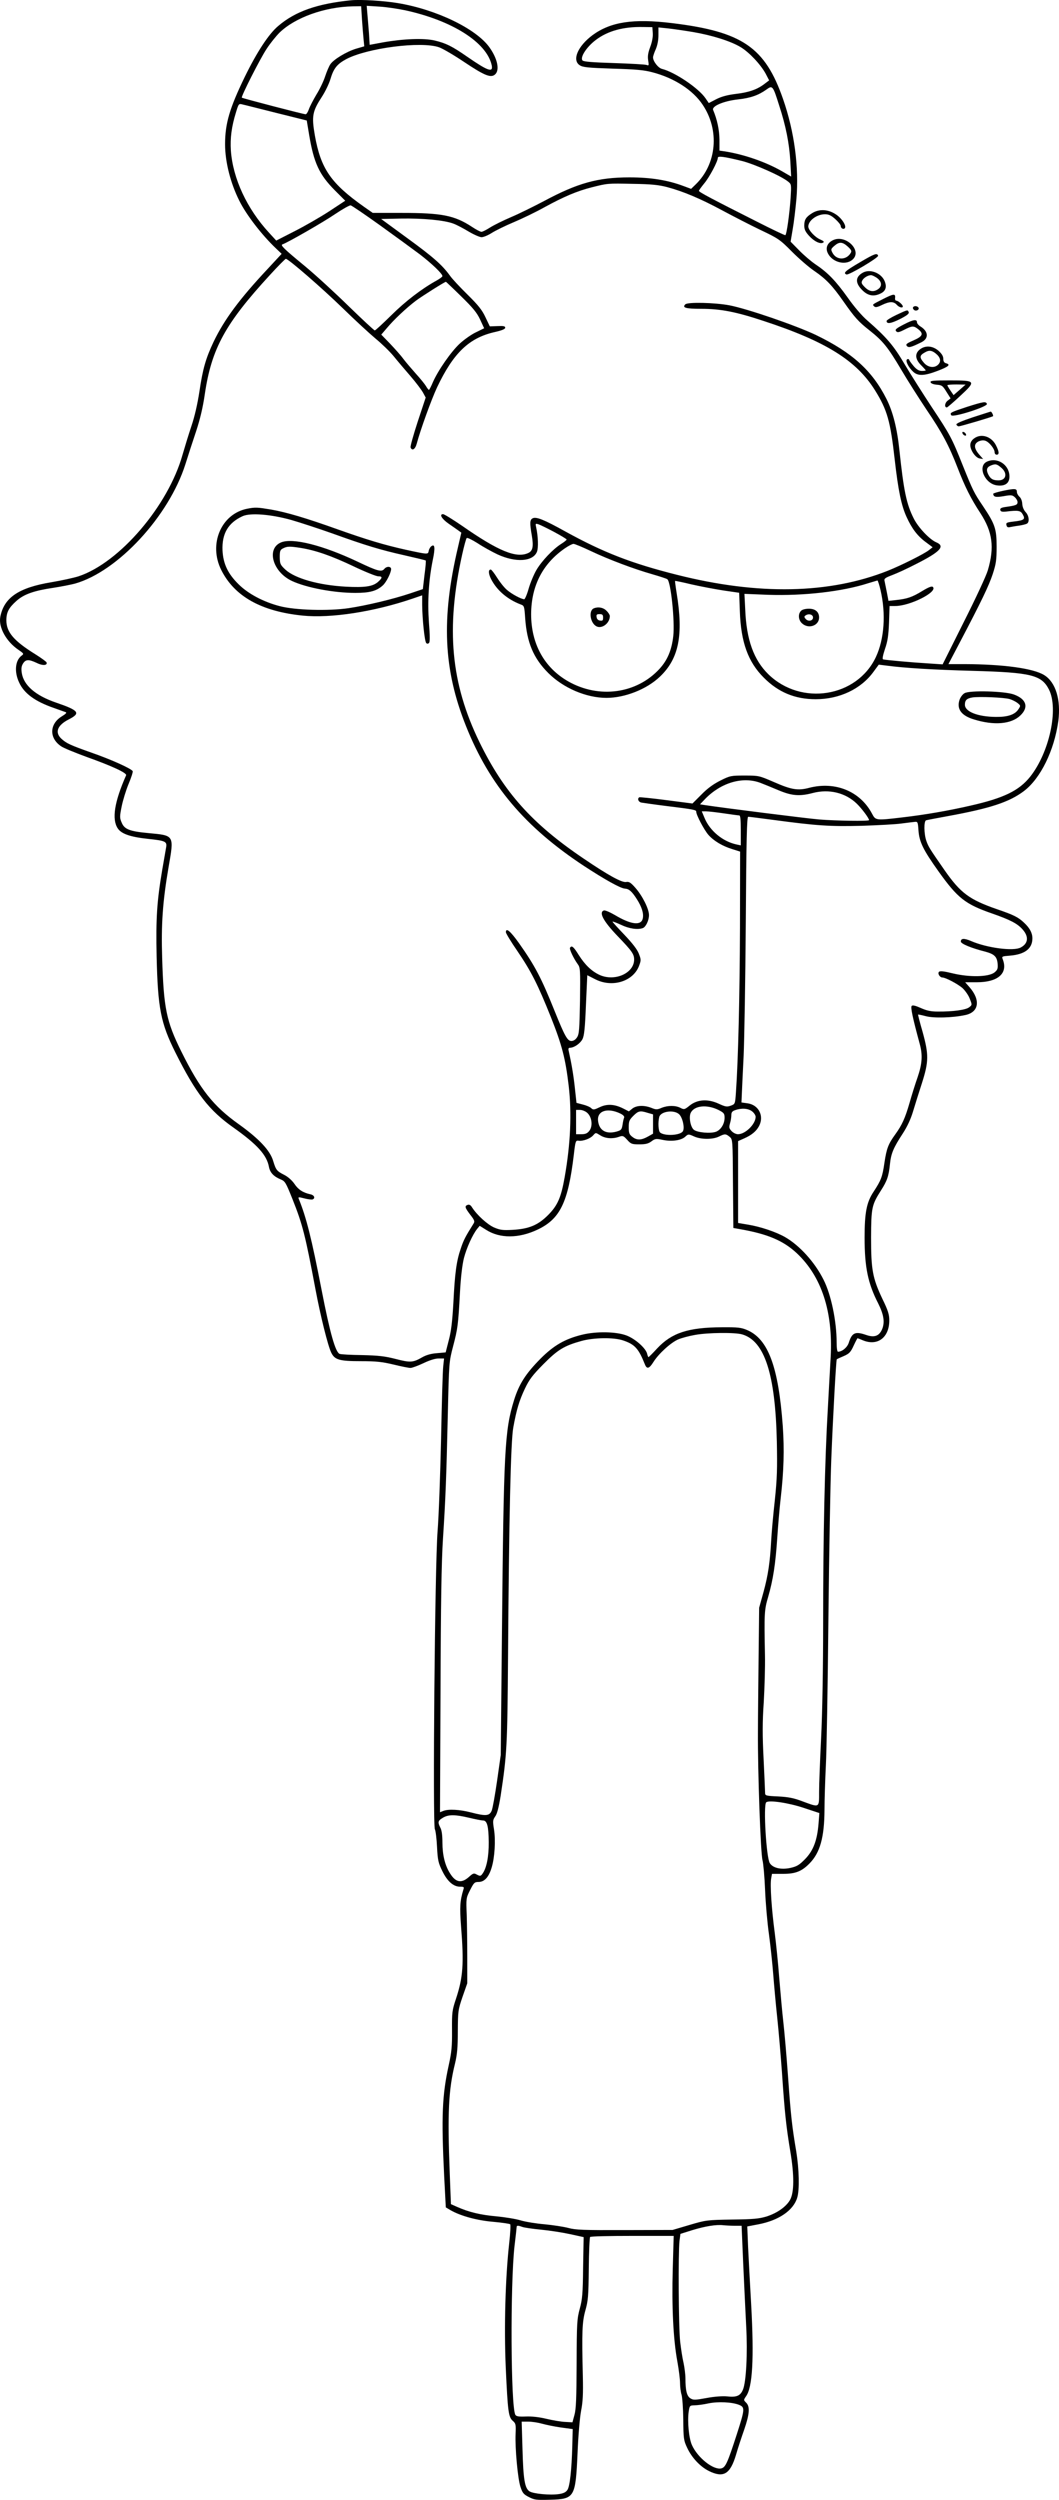 <?xml version="1.0" encoding="UTF-8"?>
<svg xmlns="http://www.w3.org/2000/svg" version="1.0" viewBox="0 0 784.416 1850.491" preserveAspectRatio="xMidYMid meet">
  <g transform="translate(-49.286,1942.592) scale(0.1,-0.1)" fill="#000000" stroke="none">
    <path d="M3095 19424 c-251 -25 -415 -82 -542 -191 -70 -59 -157 -192 -247 -376 -112 -231 -146 -344 -146 -499 0 -130 40 -288 106 -419 51 -103 166 -252 269 -350 l44 -42 -102 -110 c-212 -226 -323 -377 -402 -541 -58 -123 -80 -199 -105 -368 -14 -91 -35 -185 -60 -258 -21 -63 -50 -158 -65 -210 -106 -378 -466 -799 -770 -900 -34 -11 -125 -31 -202 -44 -242 -40 -351 -114 -378 -257 -14 -76 43 -181 134 -243 42 -29 42 -30 22 -45 -46 -36 -53 -119 -17 -196 37 -82 118 -141 256 -189 41 -15 82 -29 90 -32 9 -3 0 -13 -28 -30 -93 -56 -97 -161 -7 -222 18 -13 102 -47 186 -78 191 -68 303 -120 296 -137 -87 -197 -107 -325 -62 -393 27 -41 94 -64 227 -78 123 -13 138 -19 132 -59 -2 -12 -15 -87 -29 -167 -40 -236 -48 -360 -42 -645 9 -382 30 -492 139 -710 151 -302 249 -429 433 -558 173 -123 244 -201 260 -289 8 -42 35 -71 86 -92 34 -14 39 -24 87 -143 77 -193 96 -270 172 -673 36 -192 91 -414 116 -466 26 -54 59 -64 221 -64 113 0 157 -5 241 -25 57 -14 113 -25 125 -25 13 0 55 16 96 35 46 22 87 35 113 35 l40 0 -6 -57 c-4 -32 -11 -274 -16 -538 -6 -264 -17 -572 -26 -685 -20 -254 -37 -2172 -20 -2205 6 -11 13 -70 16 -131 5 -99 10 -119 39 -178 37 -76 82 -116 131 -116 29 0 32 -2 25 -22 -25 -83 -28 -127 -17 -272 22 -277 15 -377 -38 -537 -28 -84 -30 -99 -29 -232 1 -119 -3 -161 -24 -257 -49 -222 -56 -380 -34 -825 l12 -229 39 -23 c76 -42 194 -74 315 -84 64 -6 119 -14 123 -18 4 -3 1 -65 -7 -136 -29 -257 -39 -625 -26 -924 15 -327 20 -367 52 -395 22 -19 24 -27 21 -95 -5 -106 16 -334 36 -394 15 -45 23 -55 62 -75 40 -21 56 -23 157 -20 183 5 189 16 204 348 5 126 17 263 26 310 13 65 16 125 13 255 -8 333 -5 403 19 489 20 71 23 104 25 307 1 126 6 232 10 236 4 5 145 8 313 8 l306 0 -7 -245 c-8 -280 4 -523 34 -684 11 -61 20 -133 20 -160 0 -28 5 -67 11 -86 6 -19 12 -102 13 -185 1 -140 3 -154 28 -207 34 -74 97 -141 161 -173 109 -54 159 -24 202 121 14 49 42 133 61 187 39 114 43 168 14 197 -20 20 -20 20 -1 48 48 66 60 278 38 677 -9 154 -19 348 -23 430 l-6 150 84 16 c150 29 258 103 286 197 18 59 14 210 -7 341 -31 184 -40 259 -61 555 -11 153 -27 335 -35 405 -8 69 -21 215 -30 323 -8 109 -24 262 -34 340 -23 174 -35 353 -26 399 l6 34 82 0 c92 0 138 18 196 77 78 79 110 192 111 398 0 74 5 221 10 325 6 105 14 593 19 1085 5 492 15 1021 21 1175 12 312 36 745 41 749 2 2 26 13 52 24 41 18 51 29 73 77 14 30 27 55 29 55 1 0 19 -7 38 -15 110 -46 197 20 197 147 0 43 -9 73 -50 157 -74 156 -85 217 -85 456 1 223 5 241 74 350 45 70 57 105 66 195 8 78 26 120 94 224 34 52 60 108 77 165 14 47 44 142 66 210 51 160 51 211 4 381 -20 68 -34 125 -33 126 1 1 27 -4 57 -12 59 -16 199 -12 292 8 103 21 116 112 30 209 l-30 34 87 0 c156 0 231 66 192 168 -9 24 -8 24 53 29 110 9 166 52 166 128 0 40 -20 77 -62 116 -42 40 -75 57 -201 100 -205 71 -270 120 -388 289 -110 158 -119 173 -134 215 -19 53 -20 149 -2 154 6 2 80 16 162 31 312 57 453 103 562 185 124 94 225 301 255 519 20 157 -19 287 -105 340 -81 50 -304 80 -590 81 l-119 0 83 158 c164 312 216 421 245 508 25 77 29 104 29 204 0 132 -12 167 -102 301 -65 96 -73 112 -148 298 -83 208 -94 228 -233 437 -65 99 -154 239 -198 313 -81 138 -134 200 -276 324 -40 34 -99 103 -146 170 -88 123 -146 184 -237 245 -33 22 -88 69 -123 105 l-63 64 15 89 c9 49 21 151 28 227 20 236 -15 499 -99 740 -133 383 -302 499 -823 562 -287 35 -454 9 -588 -89 -109 -81 -154 -185 -95 -223 23 -15 60 -19 243 -25 171 -5 231 -10 295 -27 162 -42 301 -132 373 -241 126 -188 104 -438 -52 -589 l-34 -33 -54 20 c-119 45 -245 65 -403 65 -233 0 -384 -42 -632 -175 -76 -40 -185 -94 -244 -119 -59 -25 -129 -60 -156 -77 -28 -18 -56 -32 -64 -32 -8 0 -39 16 -69 36 -131 86 -224 104 -524 104 l-212 0 -63 44 c-248 175 -322 283 -366 530 -25 145 -18 178 55 290 23 36 50 92 60 125 24 81 49 112 117 149 157 83 556 134 688 88 28 -10 110 -58 183 -107 154 -103 201 -122 232 -94 36 32 18 117 -42 201 -99 138 -394 280 -678 327 -100 17 -277 28 -345 21z m79 -141 c4 -54 9 -121 12 -149 l5 -51 -62 -18 c-71 -22 -167 -80 -190 -116 -9 -13 -26 -53 -38 -89 -12 -37 -41 -97 -65 -135 -23 -39 -48 -87 -55 -107 -7 -21 -18 -38 -24 -38 -16 0 -468 118 -473 123 -7 7 134 286 183 360 25 39 69 94 97 122 115 111 333 190 543 194 l61 1 6 -97z m319 67 c350 -76 605 -238 642 -407 12 -57 -28 -43 -180 62 -115 80 -159 101 -242 121 -81 19 -232 13 -385 -14 l-97 -18 -5 85 c-4 47 -9 113 -12 145 l-5 59 94 -6 c52 -3 137 -16 190 -27z m1835 -169 c2 -28 -5 -66 -19 -103 -16 -43 -20 -69 -15 -99 6 -37 5 -41 -11 -34 -10 4 -118 10 -240 14 -159 5 -226 10 -235 19 -21 22 29 100 98 152 88 67 204 99 349 96 l70 -1 3 -44z m297 8 c141 -24 279 -67 354 -112 63 -38 147 -127 185 -196 l26 -50 -33 -25 c-54 -42 -117 -64 -212 -75 -64 -8 -106 -19 -146 -39 l-56 -29 -24 35 c-51 75 -227 194 -323 218 -28 7 -66 56 -66 85 0 9 9 36 20 60 12 28 20 66 20 103 l0 59 68 -7 c37 -4 121 -16 187 -27z m639 -543 c50 -153 75 -281 83 -414 l6 -113 -69 40 c-119 68 -277 123 -420 146 l-42 6 0 82 c-1 73 -17 148 -47 219 -11 28 77 66 184 78 93 10 152 31 211 73 45 33 48 29 94 -117z m-3724 -56 l225 -56 17 -102 c35 -212 75 -298 191 -415 l77 -77 -120 -79 c-66 -43 -181 -109 -256 -147 l-135 -69 -54 59 c-163 177 -267 400 -282 607 -6 92 5 178 38 284 19 63 21 65 47 58 15 -3 128 -32 252 -63z m3450 -356 c93 -24 288 -110 340 -152 25 -20 25 -21 19 -122 -8 -117 -29 -269 -39 -275 -3 -2 -98 43 -210 100 -331 167 -430 219 -430 228 0 5 18 29 39 55 38 45 101 163 101 190 0 15 46 9 180 -24z m-556 -193 c120 -32 246 -85 406 -171 80 -43 208 -109 285 -146 133 -63 145 -71 235 -162 52 -52 126 -116 165 -142 86 -59 134 -109 215 -225 84 -120 111 -150 195 -216 98 -78 134 -122 233 -289 47 -80 132 -213 188 -297 115 -169 166 -265 230 -430 54 -140 98 -228 169 -336 90 -139 105 -252 55 -422 -11 -39 -91 -211 -178 -383 l-157 -314 -105 7 c-119 7 -319 25 -336 30 -7 2 -2 28 14 77 20 57 26 99 30 196 l4 122 42 0 c110 0 316 104 279 141 -8 8 -31 -1 -79 -30 -75 -46 -112 -58 -195 -67 l-55 -6 -12 63 c-7 35 -15 73 -17 84 -5 17 4 24 57 44 35 13 111 48 169 78 185 93 226 135 158 164 -49 20 -134 109 -168 177 -54 107 -74 204 -106 505 -17 162 -48 285 -96 380 -106 210 -254 343 -522 473 -152 72 -507 194 -642 220 -107 20 -308 25 -326 7 -25 -25 3 -33 118 -33 142 0 257 -22 459 -89 462 -151 690 -293 828 -514 91 -146 114 -228 146 -512 26 -229 49 -341 88 -426 39 -86 81 -141 142 -186 l51 -38 -27 -21 c-33 -27 -205 -113 -305 -153 -434 -172 -958 -182 -1558 -31 -343 86 -550 167 -833 323 -155 86 -214 110 -240 96 -21 -11 -22 -35 -6 -127 14 -82 7 -115 -27 -130 -88 -40 -220 14 -487 200 -70 48 -135 88 -143 88 -30 0 -11 -34 40 -70 28 -19 60 -42 73 -51 l22 -16 -24 -104 c-126 -532 -109 -909 59 -1329 175 -438 436 -746 873 -1034 153 -100 272 -167 304 -168 30 -2 51 -20 88 -78 37 -58 52 -106 44 -143 -12 -55 -87 -46 -206 25 -38 22 -75 38 -83 34 -38 -14 -3 -80 104 -191 104 -108 121 -132 121 -172 0 -101 -143 -165 -256 -114 -58 27 -107 73 -154 147 -39 63 -53 74 -65 54 -6 -10 26 -78 57 -121 19 -25 20 -41 17 -271 -4 -213 -6 -247 -22 -271 -11 -17 -26 -27 -42 -27 -29 0 -49 36 -124 222 -98 244 -145 334 -263 501 -64 90 -98 119 -98 82 0 -8 38 -71 85 -139 104 -153 151 -247 249 -491 81 -204 107 -303 131 -505 24 -204 14 -433 -30 -680 -26 -148 -52 -207 -120 -276 -76 -77 -143 -105 -266 -112 -72 -4 -93 -1 -137 18 -48 21 -126 91 -163 149 -10 17 -21 22 -32 18 -24 -9 -21 -20 19 -73 33 -42 35 -50 23 -68 -59 -94 -73 -121 -93 -182 -32 -92 -44 -181 -55 -404 -8 -137 -16 -208 -34 -275 l-23 -90 -66 -6 c-43 -3 -80 -14 -109 -31 -67 -38 -86 -40 -194 -12 -82 21 -128 26 -250 29 -82 1 -157 5 -167 9 -31 14 -71 154 -133 473 -74 381 -113 537 -169 674 -6 15 -2 15 41 4 26 -7 54 -10 61 -8 22 9 13 32 -15 38 -56 12 -91 35 -119 77 -18 26 -47 52 -74 66 -57 29 -63 36 -84 105 -23 77 -104 163 -253 270 -190 135 -287 257 -428 541 -110 222 -130 320 -141 691 -8 250 4 418 47 669 42 242 45 237 -149 255 -139 13 -178 28 -198 78 -15 34 -15 45 0 119 9 45 32 120 51 166 19 45 33 88 31 95 -7 18 -160 87 -307 138 -155 55 -184 68 -222 103 -50 47 -29 100 56 143 90 46 75 66 -95 124 -152 52 -240 128 -254 220 -5 34 -2 51 10 70 20 31 42 31 100 4 43 -22 81 -20 74 3 -2 6 -39 33 -82 60 -160 99 -216 164 -216 252 0 60 18 93 75 144 56 50 132 76 275 97 58 9 129 23 159 31 317 90 695 499 817 883 20 64 56 175 80 246 29 88 50 176 64 274 50 337 151 521 481 880 61 67 115 121 119 121 19 0 270 -218 420 -364 91 -89 201 -190 244 -226 44 -36 104 -94 134 -130 29 -36 86 -103 125 -148 40 -46 81 -101 93 -122 l20 -37 -59 -178 c-32 -98 -56 -184 -53 -191 11 -29 35 -14 46 29 27 101 106 320 150 415 121 255 237 367 428 410 53 12 77 22 77 32 0 12 -13 14 -57 12 l-57 -2 -32 67 c-25 54 -53 89 -133 168 -56 55 -115 118 -130 140 -58 80 -125 139 -316 278 l-194 142 144 3 c165 3 323 -12 390 -37 25 -9 76 -36 114 -59 39 -23 82 -42 96 -42 14 0 48 14 76 32 27 17 100 53 162 79 62 26 166 76 230 112 141 77 240 119 347 146 119 30 117 30 305 26 138 -2 192 -8 254 -24z m-2129 -281 c110 -79 243 -176 295 -215 89 -68 170 -145 170 -163 0 -5 -19 -19 -42 -32 -111 -61 -232 -154 -336 -257 -63 -62 -118 -113 -123 -113 -5 0 -91 80 -192 178 -100 98 -247 233 -327 299 -153 126 -182 154 -165 160 37 12 307 167 390 224 55 37 107 66 115 65 9 -2 106 -68 215 -146z m603 -527 c88 -86 117 -121 141 -172 l30 -65 -59 -29 c-33 -15 -87 -53 -121 -84 -66 -61 -162 -200 -200 -287 -13 -31 -26 -56 -29 -56 -3 0 -13 12 -22 28 -9 15 -43 57 -75 92 -32 36 -74 85 -93 110 -18 25 -63 75 -98 112 l-65 67 42 49 c50 60 144 149 216 203 43 32 212 139 221 139 1 0 52 -48 112 -107z m690 -1745 c50 -27 92 -52 92 -56 0 -4 -19 -19 -43 -34 -59 -38 -140 -123 -180 -190 -19 -32 -45 -94 -58 -138 -12 -44 -28 -80 -33 -80 -23 1 -94 39 -129 70 -21 18 -53 59 -73 91 -20 32 -41 59 -46 59 -19 0 -18 -30 2 -70 43 -84 121 -151 221 -189 25 -9 26 -14 32 -103 13 -179 61 -294 171 -404 111 -111 281 -184 431 -184 137 0 299 64 396 157 140 133 175 306 124 618 -8 49 -13 90 -12 91 1 1 56 -10 122 -26 66 -15 172 -35 236 -45 l117 -17 5 -137 c8 -230 61 -375 177 -491 108 -109 232 -160 385 -160 177 0 336 76 428 203 l39 53 56 -7 c134 -18 347 -31 642 -39 433 -12 508 -31 563 -139 72 -144 3 -464 -139 -644 -83 -104 -196 -159 -444 -215 -166 -38 -334 -67 -505 -87 -196 -23 -196 -23 -223 28 -88 166 -272 241 -466 191 -83 -22 -131 -14 -261 43 -109 47 -111 48 -216 48 -101 0 -108 -1 -180 -37 -52 -26 -96 -58 -141 -104 l-66 -66 -193 25 c-107 14 -197 23 -201 21 -16 -10 -7 -34 15 -39 12 -2 94 -14 182 -25 212 -26 225 -29 225 -43 0 -24 58 -134 90 -171 40 -45 103 -83 178 -106 l57 -18 -1 -563 c-2 -506 -13 -979 -30 -1220 -6 -86 -6 -86 -39 -98 -28 -10 -39 -8 -89 15 -80 37 -158 32 -215 -14 -37 -30 -41 -31 -68 -17 -36 19 -94 19 -140 0 -33 -14 -41 -14 -75 0 -54 21 -110 19 -141 -5 l-26 -21 -41 21 c-65 33 -121 36 -175 10 -42 -20 -48 -21 -63 -7 -9 9 -38 21 -63 27 l-46 12 -12 110 c-10 96 -26 187 -46 276 -4 15 -1 22 10 22 30 0 75 31 92 63 13 25 19 79 26 253 l10 221 55 -28 c126 -67 283 -20 328 96 16 43 16 47 -1 91 -11 30 -47 77 -106 139 -49 51 -89 95 -89 98 0 4 28 -7 63 -23 60 -29 124 -38 162 -24 22 9 45 57 45 96 0 46 -49 143 -100 201 -35 40 -48 48 -69 44 -31 -6 -132 49 -316 174 -382 258 -590 491 -771 862 -212 436 -249 840 -128 1387 14 63 29 119 34 123 4 5 40 -13 80 -38 39 -26 106 -63 148 -83 135 -62 262 -54 292 19 12 29 9 116 -6 183 -6 26 -5 28 17 21 13 -4 66 -30 117 -57z m273 -142 c134 -63 314 -131 454 -171 55 -16 105 -32 111 -37 26 -19 56 -309 44 -420 -12 -105 -43 -178 -101 -242 -169 -185 -448 -224 -677 -94 -177 101 -275 277 -275 498 1 210 86 375 253 489 25 17 52 31 61 31 9 0 67 -24 130 -54z m2144 -288 c41 -176 28 -362 -34 -495 -140 -299 -554 -365 -797 -128 -108 106 -162 255 -171 477 l-6 118 174 -7 c265 -9 553 24 744 86 33 10 63 19 67 20 3 1 14 -32 23 -71z m-890 -1427 c28 -11 88 -35 135 -55 97 -41 156 -46 254 -20 120 31 241 2 325 -79 38 -37 91 -108 91 -122 0 -9 -249 -5 -370 5 -96 8 -713 86 -844 106 l-38 6 38 40 c118 121 278 168 409 119z m-270 -226 c55 -8 106 -15 113 -15 9 0 12 -29 12 -111 l0 -111 -32 7 c-102 22 -197 101 -236 195 l-21 50 32 0 c18 0 77 -7 132 -15z m371 -49 c312 -42 414 -49 649 -43 121 4 254 11 295 17 41 5 85 11 98 12 22 3 24 -1 28 -62 6 -87 35 -145 149 -305 141 -197 197 -242 396 -311 135 -47 189 -75 227 -119 47 -53 41 -104 -15 -133 -53 -29 -250 -3 -367 48 -52 22 -76 21 -76 -4 0 -16 76 -48 179 -74 71 -19 90 -38 94 -96 2 -32 -3 -42 -26 -60 -44 -32 -181 -35 -304 -6 -69 17 -97 20 -105 12 -12 -12 6 -42 26 -42 23 0 114 -48 149 -79 19 -18 44 -53 53 -78 18 -45 18 -46 -4 -63 -24 -20 -122 -33 -234 -32 -51 0 -81 7 -124 26 -40 18 -61 23 -68 16 -10 -10 8 -92 59 -280 23 -83 19 -147 -15 -247 -17 -48 -44 -134 -60 -191 -33 -114 -56 -164 -105 -232 -53 -73 -65 -105 -81 -211 -15 -105 -25 -130 -80 -214 -52 -78 -67 -154 -67 -340 0 -221 25 -340 101 -488 41 -82 50 -138 29 -190 -22 -51 -57 -64 -118 -43 -81 28 -105 18 -129 -57 -11 -35 -49 -67 -80 -67 -6 0 -10 27 -10 68 0 158 -41 355 -97 465 -65 130 -177 253 -284 315 -68 39 -184 78 -277 93 l-72 12 0 303 0 303 47 21 c54 24 89 53 109 92 38 74 -4 156 -87 167 l-44 6 3 70 c2 39 7 162 13 275 5 113 13 557 16 988 4 618 8 782 18 782 7 0 93 -11 191 -24z m-412 -2146 c41 -21 46 -27 46 -58 0 -44 -26 -88 -62 -103 -40 -16 -142 -7 -167 15 -25 23 -37 96 -21 126 28 53 120 61 204 20z m250 -11 c14 -11 26 -29 26 -40 0 -54 -76 -129 -131 -129 -14 0 -35 10 -47 23 -19 20 -20 28 -12 57 6 19 10 47 10 62 0 20 7 29 28 36 46 17 97 14 126 -9z m-1221 -11 c35 -32 42 -99 15 -133 -15 -19 -29 -25 -59 -25 l-39 0 0 90 0 90 29 0 c17 0 41 -10 54 -22z m243 -4 c23 -11 33 -22 30 -31 -4 -8 -9 -32 -12 -54 -6 -35 -10 -40 -46 -50 -76 -20 -126 8 -135 78 -10 75 67 102 163 57z m205 4 l39 -11 0 -72 0 -71 -39 -22 c-49 -27 -81 -28 -115 -1 -22 17 -26 28 -26 71 0 44 4 54 34 84 37 37 50 40 107 22z m232 -10 c26 -24 43 -102 28 -126 -19 -31 -134 -37 -168 -10 -14 11 -17 77 -7 116 12 42 109 55 147 20z m-581 -158 c37 -22 89 -26 136 -9 28 10 33 8 61 -23 27 -30 34 -33 89 -33 47 0 67 5 90 22 28 21 35 21 84 11 66 -14 138 -4 167 24 22 20 23 20 64 2 52 -24 140 -24 186 -1 42 21 50 21 78 -2 23 -19 23 -21 25 -347 l3 -328 45 -8 c208 -36 324 -85 425 -179 183 -172 268 -431 251 -764 -4 -66 -13 -237 -21 -380 -23 -393 -35 -947 -35 -1580 0 -353 -6 -683 -15 -865 -8 -162 -15 -341 -15 -397 0 -122 5 -118 -121 -72 -65 25 -106 33 -181 37 -92 4 -98 6 -98 26 0 11 -5 124 -11 250 -9 176 -9 275 1 420 6 105 11 263 9 351 -6 309 -5 333 24 431 36 125 54 240 67 434 6 91 17 221 25 290 24 207 28 365 16 540 -32 439 -108 643 -263 710 -45 19 -68 22 -188 21 -249 -1 -371 -41 -479 -156 -33 -36 -62 -65 -65 -65 -2 0 -7 12 -10 26 -11 41 -87 109 -152 134 -75 29 -223 32 -329 6 -127 -31 -210 -79 -307 -176 -112 -113 -161 -190 -198 -310 -69 -223 -76 -368 -89 -1705 l-9 -920 -27 -190 c-15 -104 -33 -205 -40 -222 -17 -40 -43 -42 -155 -13 -81 21 -164 26 -203 11 l-25 -10 4 897 c2 653 7 959 18 1127 19 292 25 448 36 925 9 384 9 385 39 500 34 130 38 156 51 400 6 112 17 203 29 252 20 77 64 174 98 217 l19 23 48 -30 c102 -65 242 -64 381 2 167 79 226 202 268 552 12 104 14 109 35 106 32 -5 86 15 107 38 22 24 18 24 57 0z m1049 -1472 c166 -49 245 -295 256 -793 4 -200 2 -273 -15 -435 -12 -107 -24 -242 -27 -300 -9 -163 -23 -255 -57 -380 l-32 -115 -4 -360 c-2 -198 -5 -450 -5 -560 -2 -291 20 -903 34 -950 6 -22 15 -121 19 -220 4 -99 17 -247 29 -330 11 -82 25 -213 31 -290 6 -77 19 -223 30 -325 11 -102 26 -284 35 -405 20 -300 32 -405 61 -580 31 -182 30 -310 -2 -365 -29 -50 -95 -96 -172 -121 -56 -17 -97 -21 -257 -23 -186 -3 -193 -4 -315 -40 l-125 -37 -355 -1 c-304 -1 -364 1 -418 16 -34 9 -113 21 -175 27 -61 5 -142 18 -178 29 -36 11 -118 24 -181 30 -114 10 -203 31 -290 70 l-45 20 -9 232 c-17 443 -9 615 39 808 16 67 21 118 21 240 1 150 2 158 35 255 l35 100 0 190 c0 105 -2 246 -4 315 -5 123 -5 126 25 185 28 55 33 60 63 60 43 0 76 36 97 108 22 72 30 199 17 281 -10 62 -9 70 9 96 14 19 26 65 40 151 47 310 50 368 55 1034 7 1018 20 1595 39 1695 24 132 44 198 86 287 32 67 56 99 136 180 107 108 154 137 284 173 92 25 237 27 306 4 88 -29 116 -61 162 -176 15 -39 32 -35 64 16 39 62 128 143 183 167 26 11 82 26 123 33 95 18 301 20 352 4z m456 -3505 l115 -38 -6 -77 c-10 -126 -39 -201 -99 -263 -44 -45 -61 -55 -109 -66 -70 -15 -130 -1 -153 35 -26 39 -49 428 -27 450 17 19 166 -3 279 -41z m-2479 -73 c46 -11 92 -20 103 -20 30 0 41 -43 42 -160 1 -107 -16 -194 -47 -235 -12 -17 -17 -18 -40 -6 -23 13 -28 12 -61 -18 -55 -48 -97 -40 -139 28 -37 58 -56 136 -56 227 0 53 -5 92 -15 110 -21 42 -19 52 18 74 41 25 90 25 195 0z m1967 -3020 l51 0 12 -282 c7 -156 17 -363 22 -461 11 -202 0 -413 -24 -470 -19 -46 -47 -58 -118 -50 -33 3 -93 -1 -151 -12 -88 -16 -99 -16 -121 -2 -26 17 -36 58 -36 147 0 30 -7 82 -14 115 -8 33 -19 104 -25 157 -12 104 -15 659 -5 746 l7 52 86 27 c98 30 180 43 231 37 19 -2 58 -4 85 -4z m-1572 -9 c14 -5 76 -14 138 -20 63 -6 159 -21 214 -33 l101 -22 -4 -225 c-2 -196 -6 -237 -25 -306 -20 -75 -22 -102 -23 -405 -1 -257 -4 -337 -16 -380 l-15 -55 -54 3 c-30 1 -92 12 -139 23 -54 13 -110 19 -153 17 -54 -2 -70 1 -77 13 -34 60 -38 964 -6 1249 9 74 16 138 16 143 0 10 14 9 43 -2z m1605 -1317 c44 -18 42 -33 -19 -222 -67 -207 -82 -240 -113 -248 -59 -14 -176 79 -218 173 -23 51 -34 175 -24 247 7 45 8 46 44 47 20 0 66 6 102 14 72 15 176 10 228 -11z m-1461 -139 c28 -8 91 -21 139 -28 l89 -12 -3 -125 c-5 -176 -18 -298 -36 -325 -11 -17 -29 -26 -62 -31 -66 -10 -191 2 -219 20 -35 23 -46 87 -52 314 l-6 202 50 0 c27 0 72 -7 100 -15z M2323 15660 c-193 -39 -287 -263 -191 -454 98 -195 296 -306 603 -337 209 -21 528 28 815 126 l70 24 0 -72 c1 -104 18 -269 30 -281 7 -7 13 -7 21 1 7 7 7 52 -1 151 -11 159 -2 310 28 460 20 94 16 126 -12 103 -8 -7 -16 -22 -18 -34 -4 -26 -6 -26 -167 9 -163 36 -291 75 -500 149 -243 87 -386 129 -500 149 -103 17 -116 18 -178 6z m327 -83 c69 -20 206 -65 305 -100 244 -88 356 -122 535 -162 84 -19 154 -36 156 -38 3 -2 -1 -51 -9 -108 l-12 -104 -95 -32 c-129 -43 -322 -89 -455 -109 -150 -22 -396 -15 -510 15 -120 31 -233 91 -303 160 -81 79 -116 153 -121 253 -5 124 42 204 149 253 57 26 209 14 360 -28z M2575 15411 c-111 -46 -63 -218 79 -285 106 -50 310 -89 471 -89 107 0 158 14 204 56 26 24 60 92 61 120 0 21 -33 23 -50 2 -21 -25 -49 -18 -200 54 -256 121 -479 177 -565 142z m145 -41 c112 -18 229 -59 391 -136 86 -41 168 -74 183 -74 34 0 33 -12 -4 -44 -39 -32 -96 -40 -234 -33 -202 11 -379 61 -450 127 -37 35 -40 42 -41 91 0 47 3 55 25 66 30 15 47 16 130 3z M7638 14295 c-15 -8 -31 -30 -38 -50 -22 -67 13 -116 105 -144 150 -47 278 -36 345 28 65 61 46 122 -47 156 -68 25 -326 32 -365 10z m334 -44 c20 -6 47 -20 59 -30 22 -18 23 -19 5 -46 -26 -39 -78 -57 -166 -56 -135 1 -230 39 -230 90 0 34 14 47 55 54 49 8 237 0 277 -12z M4892 14923 c-41 -16 -28 -108 18 -133 41 -22 100 22 100 76 0 8 -11 26 -25 39 -23 24 -61 31 -93 18z m68 -69 c0 -21 -4 -25 -22 -22 -15 2 -24 11 -26 26 -3 18 1 22 22 22 21 0 26 -5 26 -26z M6426 14904 c-23 -23 -20 -67 7 -92 48 -45 127 -18 127 43 0 41 -28 65 -75 65 -26 0 -50 -6 -59 -16z m89 -49 c0 -26 -37 -32 -55 -10 -12 14 -11 18 1 26 23 15 54 6 54 -16z M6510 17849 c-47 -29 -59 -48 -60 -91 0 -30 8 -47 35 -77 38 -42 84 -64 105 -51 10 6 3 12 -21 23 -39 16 -89 70 -89 96 0 44 63 91 124 91 27 0 46 -9 76 -36 22 -20 40 -42 40 -50 0 -17 19 -29 30 -18 16 16 -23 77 -69 105 -56 36 -120 39 -171 8z M6657 17645 c-39 -22 -51 -58 -31 -96 33 -64 126 -89 178 -48 84 66 -50 198 -147 144z m115 -44 c27 -25 31 -33 22 -48 -33 -54 -104 -54 -134 0 -14 27 -14 29 13 53 37 32 60 30 99 -5z M6862 17484 c-109 -64 -126 -79 -99 -90 18 -6 239 125 234 139 -7 22 -25 16 -135 -49z M6885 17408 c-57 -31 -59 -76 -6 -129 43 -44 88 -51 140 -24 35 18 44 48 26 91 -25 59 -107 91 -160 62z m88 -30 c49 -26 60 -67 25 -92 -34 -24 -66 -19 -99 14 -25 25 -28 33 -19 50 10 19 40 38 63 39 5 1 18 -4 30 -11z M7035 17213 c-84 -43 -82 -40 -67 -55 9 -9 22 -7 57 10 56 27 87 28 110 2 18 -20 45 -27 45 -12 0 12 -34 42 -48 42 -7 0 -11 10 -9 21 3 33 -11 31 -88 -8z M7256 17151 c-3 -5 0 -13 7 -19 15 -13 42 1 33 17 -9 13 -33 15 -40 2z M7133 17095 c-40 -19 -73 -39 -73 -45 0 -24 31 -20 99 14 51 26 69 40 65 51 -8 19 -6 20 -91 -20z M7187 17024 c-56 -29 -66 -38 -57 -49 10 -12 19 -11 61 10 59 30 69 31 103 4 42 -33 34 -53 -35 -83 -51 -22 -59 -29 -49 -41 13 -15 30 -11 107 27 56 27 54 79 -4 116 -16 9 -28 24 -28 32 0 25 -27 21 -98 -16z M7306 16839 c-38 -30 -35 -72 9 -116 19 -19 35 -37 35 -39 0 -2 -13 -4 -29 -4 -20 0 -38 10 -59 34 -16 19 -32 40 -34 47 -2 7 -10 9 -16 5 -15 -9 9 -59 45 -92 35 -33 83 -31 182 7 81 31 98 46 61 56 -14 4 -20 14 -20 33 0 19 -11 37 -35 59 -44 38 -98 42 -139 10z m117 -29 c35 -28 43 -57 21 -81 -27 -30 -77 -25 -108 12 -34 40 -33 54 9 77 29 17 49 15 78 -8z M7386 16596 c3 -9 22 -16 47 -18 37 -3 43 -8 70 -52 l31 -49 -23 -18 c-21 -17 -24 -50 -4 -49 4 1 48 38 96 83 122 113 120 117 -74 117 -125 0 -148 -2 -143 -14z m215 -56 l-45 -39 -23 34 c-13 19 -23 36 -23 39 0 4 30 6 68 6 l67 -1 -44 -39z M7655 16414 c-121 -40 -128 -43 -116 -62 12 -19 272 64 264 84 -7 20 -25 17 -148 -22z M7699 16337 c-84 -28 -125 -46 -122 -54 3 -7 10 -13 18 -13 12 0 247 69 253 75 5 4 -10 35 -17 34 -3 0 -63 -20 -132 -42z M7622 16219 c2 -7 10 -15 17 -17 8 -3 12 1 9 9 -2 7 -10 15 -17 17 -8 3 -12 -1 -9 -9z M7706 16179 c-17 -13 -26 -30 -26 -48 0 -39 40 -95 70 -99 l25 -4 -21 24 c-35 38 -46 66 -35 87 13 23 55 35 80 21 27 -14 61 -59 61 -81 0 -11 7 -19 15 -19 21 0 19 23 -5 70 -34 67 -112 90 -164 49z M7802 16008 c-70 -34 -15 -163 75 -175 60 -8 93 15 93 65 0 88 -90 147 -168 110z m107 -44 c49 -41 37 -94 -20 -94 -41 0 -58 10 -75 42 -18 35 -13 55 18 68 35 14 44 12 77 -16z M7923 15793 c-40 -9 -73 -18 -73 -22 1 -24 18 -28 77 -18 55 10 65 9 83 -8 11 -10 20 -26 20 -36 0 -20 -12 -25 -83 -35 -37 -5 -47 -10 -45 -23 3 -12 12 -15 43 -12 91 11 108 8 124 -22 20 -35 10 -43 -70 -52 -50 -6 -56 -9 -51 -27 3 -14 11 -18 26 -14 11 2 42 8 67 11 25 4 51 10 59 15 20 12 15 59 -10 85 -14 15 -24 39 -25 61 -1 22 -10 44 -21 53 -10 9 -19 25 -19 36 0 25 -14 26 -102 8z"></path>
  </g>
</svg>

